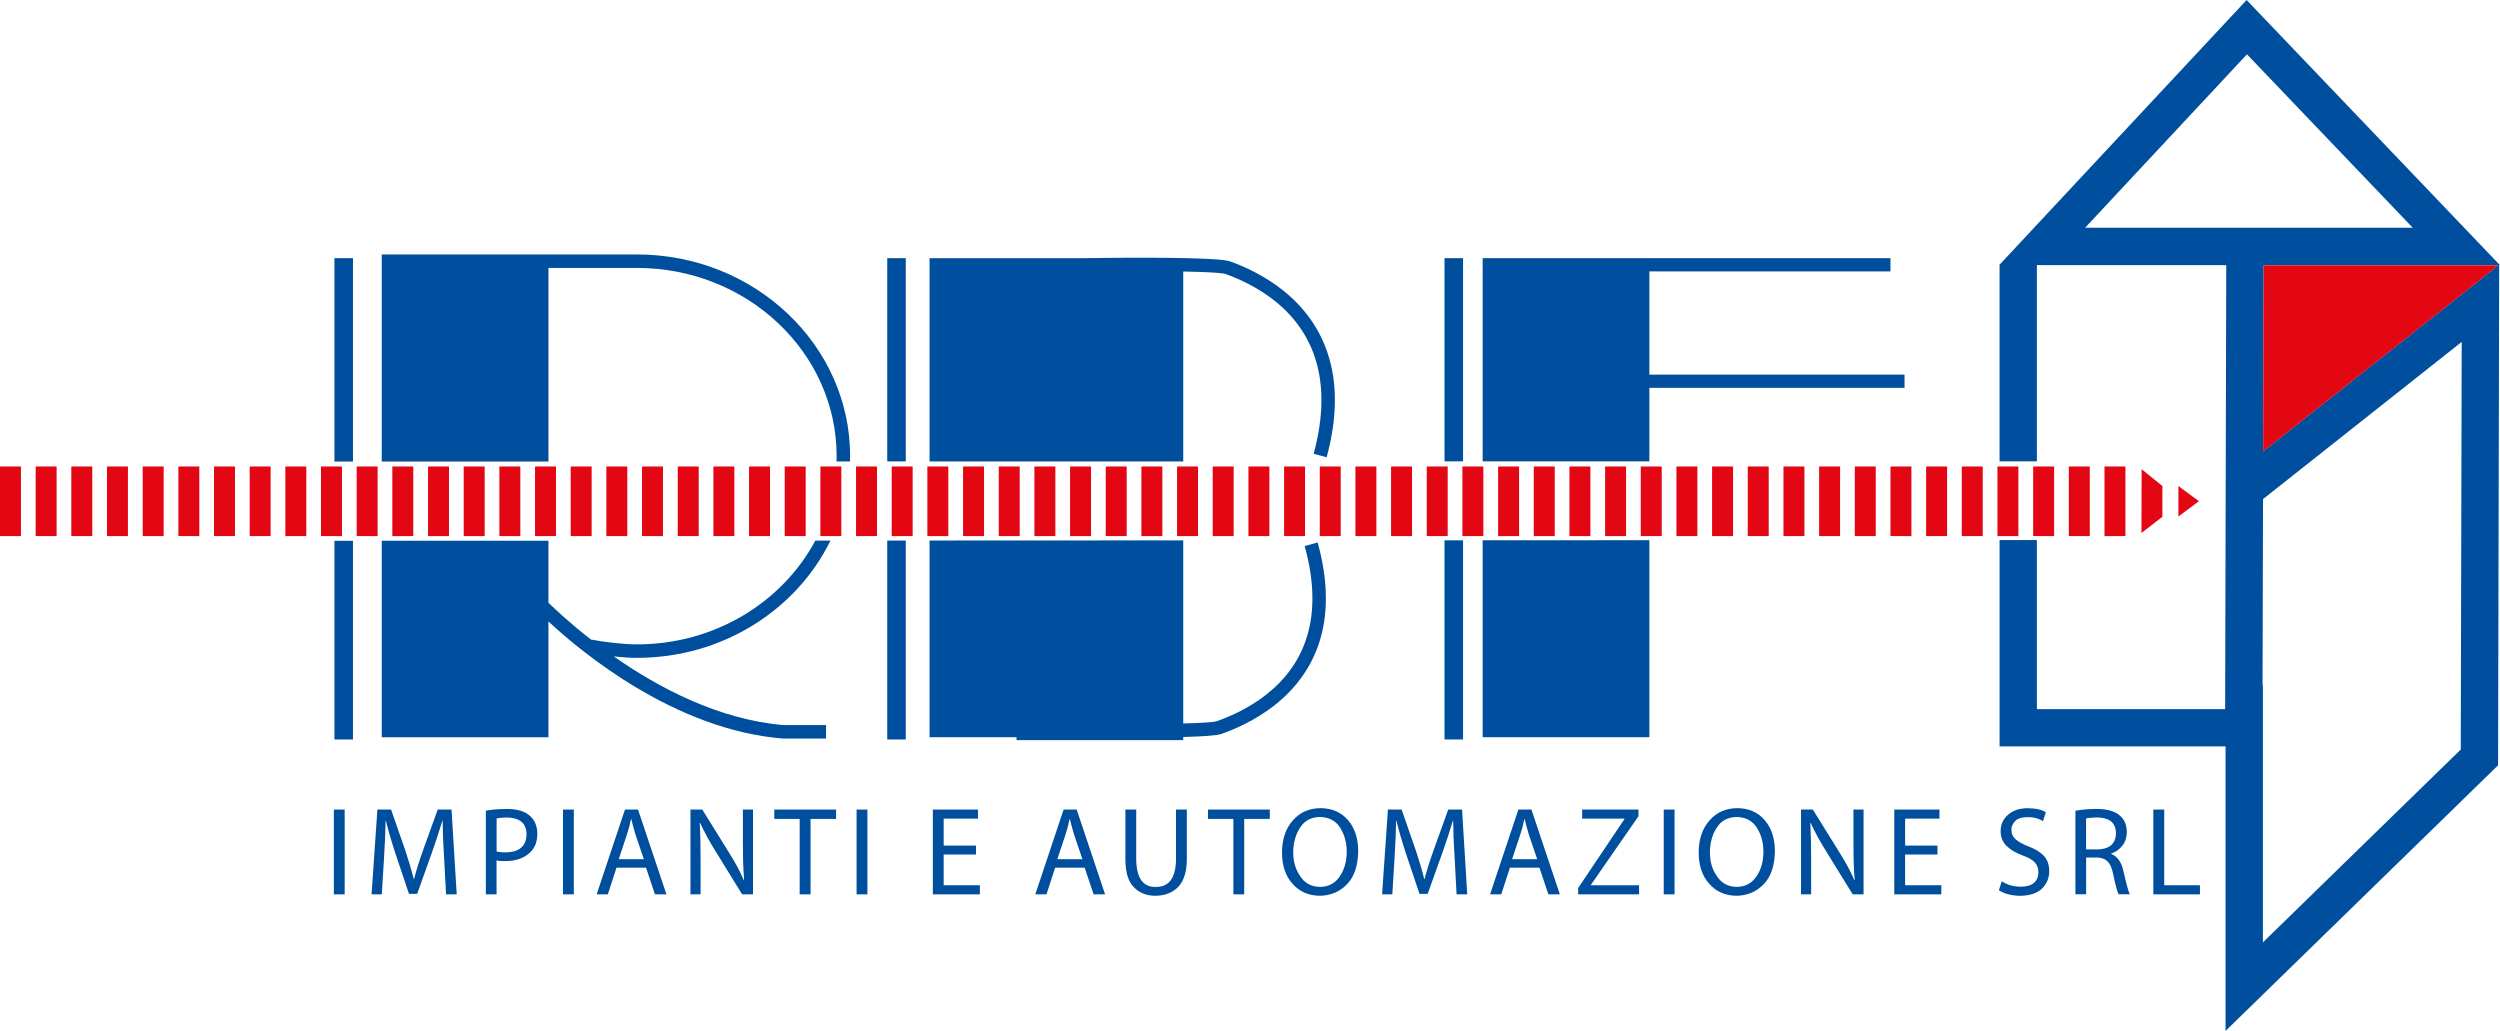 <?xml version="1.0" encoding="UTF-8"?>
<svg id="Livello_2" data-name="Livello 2" xmlns="http://www.w3.org/2000/svg" viewBox="0 0 424.83 175.18">
  <defs>
    <style>
      .cls-1 {
        fill: none;
      }

      .cls-1, .cls-2, .cls-3 {
        stroke-width: 0px;
      }

      .cls-2 {
        fill: #e30613;
      }

      .cls-3 {
        fill: #004f9f;
      }
    </style>
  </defs>
  <g id="Livello_1-2" data-name="Livello 1">
    <g>
      <path class="cls-1" d="M224.32,138.83c-1.51.03-2.65.64-3.4,1.82-.77,1.17-1.16,2.57-1.16,4.2s.4,2.92,1.2,4.06c.77,1.17,1.87,1.77,3.32,1.8h.02c1.46-.01,2.58-.61,3.37-1.78.79-1.15,1.18-2.55,1.18-4.22,0-1.5-.37-2.85-1.1-4.03-.75-1.19-1.9-1.8-3.43-1.84Z"/>
      <path class="cls-1" d="M86.11,138.93c-.82.01-1.39.06-1.73.15v5.63c.41.1.91.15,1.51.15,2.34-.01,3.52-1.04,3.57-3.07,0-.97-.3-1.69-.91-2.17-.6-.45-1.42-.68-2.44-.68Z"/>
      <path class="cls-1" d="M93.2,102.41c1.1,1.08,3.63,3.47,7.22,6.26,2.22.42,5.51.82,7.82.82,13.24,0,24.72-7.18,30.31-17.63l-45.35.02v10.53Z"/>
      <path class="cls-1" d="M181.82,139.22h-.07c-.08.42-.18.84-.29,1.26-.13.45-.26.9-.4,1.35l-1.39,4.18h4.26l-1.41-4.16c-.28-.93-.52-1.8-.71-2.63Z"/>
      <path class="cls-1" d="M107.28,139.22h-.07c-.08.42-.18.84-.29,1.26-.13.45-.26.9-.4,1.35l-1.39,4.18h4.26l-1.41-4.16c-.28-.93-.52-1.8-.71-2.63Z"/>
      <polygon class="cls-1" points="374.44 85.3 365.45 91.76 346.14 91.77 346.14 120.49 378.13 120.49 378.32 45.05 346.14 45.05 346.14 78.39 365.45 78.38 374.44 85.3"/>
      <path class="cls-1" d="M108.24,45.53h-.33s-14.71,0-14.71,0v32.9h48.94c0-.31.02-.61.02-.91,0-17.63-15.22-31.98-33.93-31.98Z"/>
      <path class="cls-1" d="M358.69,139.52c-.6-.41-1.4-.62-2.38-.62-.89.01-1.49.07-1.81.17v5.26h1.88c2.1-.04,3.16-.96,3.21-2.75-.01-.93-.31-1.62-.89-2.07Z"/>
      <polygon class="cls-1" points="384.66 45.05 384.66 45.08 424.57 45.08 424.59 45.06 384.66 45.05"/>
      <path class="cls-1" d="M259.1,139.22h-.07c-.08.42-.18.84-.29,1.26-.13.45-.26.9-.4,1.35l-1.39,4.18h4.26l-1.41-4.16c-.28-.93-.52-1.8-.71-2.63Z"/>
      <path class="cls-1" d="M295.13,138.83c-1.51.03-2.65.64-3.4,1.82-.77,1.17-1.16,2.57-1.16,4.2s.4,2.92,1.2,4.06c.77,1.17,1.87,1.77,3.32,1.8h.02c1.46-.01,2.58-.61,3.37-1.78.79-1.15,1.18-2.55,1.18-4.22,0-1.5-.37-2.85-1.1-4.03-.75-1.19-1.9-1.8-3.43-1.84Z"/>
      <polygon class="cls-1" points="381.83 9.24 354.33 38.7 409.99 38.71 381.83 9.24"/>
      <polygon class="cls-1" points="384.54 160.14 418.17 127.36 418.33 58.1 384.56 84.81 384.48 116.45 384.54 116.45 384.54 160.14"/>
      <g>
        <rect class="cls-3" x="245.47" y="91.82" width="3.15" height="33.84"/>
        <rect class="cls-3" x="245.47" y="43.87" width="3.15" height="34.53"/>
        <rect class="cls-3" x="56.73" y="137.57" width="1.84" height="14.41"/>
        <path class="cls-3" d="M74.38,137.57l-2.51,6.97c-.64,1.8-1.14,3.42-1.52,4.86h-.04c-.36-1.48-.84-3.1-1.43-4.86l-2.42-6.97h-2.33l-.99,14.41h1.74l.38-6.18c.14-2.33.23-4.45.27-6.37h.04c.41,1.7.95,3.56,1.62,5.6l2.31,6.87h1.39l2.5-7c.7-1.98,1.3-3.8,1.79-5.47h.04c.01,1.95.09,4.03.24,6.23l.34,6.32h1.81l-.88-14.41h-2.34Z"/>
        <path class="cls-3" d="M86.08,137.47c-1.46.01-2.63.11-3.52.29v14.22h1.82v-5.77c.43.1.92.14,1.47.12,1.85,0,3.29-.53,4.34-1.58.75-.76,1.12-1.79,1.12-3.08-.02-1.31-.44-2.31-1.25-3.02-.84-.78-2.17-1.18-3.98-1.19ZM85.9,144.85c-.6,0-1.11-.05-1.51-.15v-5.63c.34-.08.91-.13,1.73-.15,1.02,0,1.84.23,2.44.68.6.48.91,1.2.91,2.17-.04,2.03-1.23,3.06-3.57,3.07Z"/>
        <rect class="cls-3" x="95.67" y="137.57" width="1.84" height="14.41"/>
        <path class="cls-3" d="M106.2,137.57l-4.81,14.41h1.9l1.47-4.53h5.02l1.52,4.53h1.95l-4.83-14.41h-2.21ZM105.14,146.01l1.39-4.18c.14-.45.27-.9.4-1.35.11-.42.21-.85.29-1.26h.07c.19.83.43,1.71.71,2.63l1.41,4.16h-4.26Z"/>
        <path class="cls-3" d="M126.25,143.62c-.01,2.11.05,4.08.2,5.91l-.06.03c-.32-.75-.69-1.51-1.11-2.3-.42-.77-.89-1.56-1.41-2.39l-4.53-7.3h-2.01v14.41h1.72v-6.17c0-2.26-.05-4.25-.14-5.95l.06-.02c.73,1.58,1.61,3.19,2.63,4.82l4.51,7.32h1.85v-14.41h-1.72v6.05Z"/>
        <polygon class="cls-3" points="131.58 139.16 135.89 139.16 135.89 151.98 137.74 151.98 137.74 139.16 142.08 139.16 142.08 137.57 131.58 137.57 131.58 139.16"/>
        <rect class="cls-3" x="145.56" y="137.57" width="1.84" height="14.41"/>
        <polygon class="cls-3" points="160.36 145.21 165.85 145.21 165.85 143.69 160.36 143.69 160.36 139.11 166.19 139.11 166.19 137.57 158.52 137.57 158.52 151.98 166.51 151.98 166.51 150.43 160.36 150.43 160.36 145.21"/>
        <path class="cls-3" d="M180.74,137.57l-4.81,14.41h1.9l1.47-4.53h5.02l1.52,4.53h1.95l-4.83-14.41h-2.21ZM179.67,146.01l1.39-4.18c.14-.45.27-.9.4-1.35.11-.42.21-.85.29-1.26h.07c.19.83.43,1.71.71,2.63l1.41,4.16h-4.26Z"/>
        <path class="cls-3" d="M199.84,146.14c-.06,3.08-1.21,4.61-3.46,4.58-2.13.04-3.23-1.49-3.3-4.58v-8.57h-1.84v8.49c.01,2.22.5,3.8,1.47,4.74.94.95,2.14,1.42,3.61,1.42,1.57,0,2.86-.49,3.85-1.46.99-1,1.5-2.58,1.51-4.76v-8.43h-1.84v8.57Z"/>
        <polygon class="cls-3" points="205.28 139.16 209.59 139.16 209.59 151.98 211.43 151.98 211.43 139.16 215.78 139.16 215.78 137.57 205.28 137.57 205.28 139.16"/>
        <path class="cls-3" d="M224.41,137.33c-1.94.01-3.5.7-4.69,2.06-1.23,1.35-1.86,3.19-1.87,5.51.01,2.21.61,3.97,1.79,5.28,1.15,1.32,2.68,2,4.58,2.04h.02c1.86-.02,3.41-.67,4.65-1.95,1.25-1.29,1.88-3.17,1.91-5.64-.01-2.19-.59-3.94-1.73-5.26-1.14-1.34-2.69-2.02-4.66-2.04ZM227.67,148.93c-.79,1.17-1.91,1.77-3.37,1.78h-.02c-1.45-.03-2.55-.63-3.32-1.8-.8-1.13-1.2-2.48-1.2-4.06s.39-3.03,1.16-4.2c.75-1.19,1.89-1.8,3.4-1.82,1.54.04,2.68.66,3.43,1.84.73,1.19,1.1,2.53,1.1,4.03,0,1.67-.39,3.08-1.18,4.22Z"/>
        <path class="cls-3" d="M246.1,137.57l-2.51,6.97c-.64,1.8-1.14,3.42-1.52,4.86h-.04c-.36-1.48-.84-3.1-1.43-4.86l-2.42-6.97h-2.33l-.99,14.41h1.74l.38-6.18c.14-2.33.23-4.45.27-6.37h.04c.41,1.7.95,3.56,1.62,5.6l2.31,6.87h1.39l2.5-7c.7-1.98,1.3-3.8,1.79-5.47h.04c.01,1.95.09,4.03.24,6.23l.34,6.32h1.81l-.88-14.41h-2.34Z"/>
        <path class="cls-3" d="M258.02,137.57l-4.81,14.41h1.9l1.47-4.53h5.02l1.52,4.53h1.95l-4.83-14.41h-2.21ZM256.95,146.01l1.39-4.18c.14-.45.27-.9.4-1.35.11-.42.21-.85.29-1.26h.07c.19.83.43,1.71.71,2.63l1.41,4.16h-4.26Z"/>
        <polygon class="cls-3" points="270.35 150.36 278.43 138.7 278.43 137.57 268.86 137.57 268.86 139.11 276.05 139.11 276.05 139.18 268.18 150.9 268.18 151.98 278.53 151.98 278.53 150.43 270.35 150.43 270.35 150.36"/>
        <rect class="cls-3" x="282.72" y="137.57" width="1.84" height="14.41"/>
        <path class="cls-3" d="M295.22,137.33c-1.94.01-3.5.7-4.69,2.06-1.23,1.35-1.86,3.19-1.87,5.51.01,2.21.61,3.97,1.79,5.28,1.15,1.32,2.68,2,4.58,2.04h.02c1.86-.02,3.41-.67,4.65-1.95,1.25-1.29,1.88-3.17,1.91-5.64-.01-2.19-.59-3.94-1.73-5.26-1.14-1.34-2.69-2.02-4.66-2.04ZM298.48,148.93c-.79,1.17-1.91,1.77-3.37,1.78h-.02c-1.45-.03-2.55-.63-3.32-1.8-.8-1.13-1.2-2.48-1.2-4.06s.39-3.03,1.16-4.2c.75-1.19,1.89-1.8,3.4-1.82,1.54.04,2.68.66,3.43,1.84.73,1.19,1.1,2.53,1.1,4.03,0,1.67-.39,3.08-1.18,4.22Z"/>
        <path class="cls-3" d="M314.97,143.62c-.01,2.11.05,4.08.2,5.91l-.06.03c-.32-.75-.69-1.51-1.11-2.3-.42-.77-.89-1.56-1.41-2.39l-4.53-7.3h-2.01v14.41h1.72v-6.17c0-2.26-.05-4.25-.14-5.95l.06-.02c.73,1.58,1.61,3.19,2.63,4.82l4.51,7.32h1.85v-14.41h-1.72v6.05Z"/>
        <polygon class="cls-3" points="323.74 145.21 329.24 145.21 329.24 143.69 323.74 143.69 323.74 139.11 329.58 139.11 329.58 137.57 321.9 137.57 321.9 151.98 329.89 151.98 329.89 150.43 323.74 150.43 323.74 145.21"/>
        <path class="cls-3" d="M344.62,143.8c-.95-.38-1.66-.78-2.13-1.2-.46-.41-.69-.94-.69-1.59-.01-.52.2-1.01.63-1.47.41-.44,1.09-.67,2.05-.68.66,0,1.22.07,1.69.21.45.16.77.32.99.47l.5-1.5c-.63-.44-1.67-.68-3.11-.7-1.39.01-2.49.38-3.3,1.1-.86.72-1.28,1.67-1.28,2.82,0,1,.34,1.83,1.01,2.49.66.66,1.57,1.2,2.73,1.62.97.34,1.66.74,2.07,1.18.4.45.61,1.01.61,1.67-.03,1.6-1.01,2.42-2.96,2.46-1.31-.01-2.4-.33-3.27-.94l-.48,1.55c.9.59,2.1.9,3.61.94,1.68-.03,2.93-.46,3.75-1.27.79-.8,1.19-1.77,1.19-2.92,0-1.05-.29-1.91-.88-2.57-.6-.66-1.51-1.21-2.71-1.66Z"/>
        <path class="cls-3" d="M358.75,145.12v-.07c.76-.25,1.39-.69,1.89-1.32.5-.62.76-1.4.78-2.34-.02-1.17-.39-2.08-1.11-2.74-.84-.79-2.22-1.19-4.12-1.19-1.34.01-2.51.12-3.51.31v14.2h1.82v-6.25h1.73c.83,0,1.47.22,1.91.67.44.42.75,1.13.95,2.13.38,1.84.69,2.99.93,3.45h1.9c-.27-.6-.63-1.92-1.08-3.96-.34-1.52-1.03-2.49-2.08-2.9ZM356.37,144.34h-1.88v-5.26c.32-.1.93-.15,1.81-.17.98,0,1.78.21,2.38.62.58.45.87,1.14.89,2.07-.04,1.79-1.11,2.71-3.21,2.75Z"/>
        <polygon class="cls-3" points="367.77 137.57 365.92 137.57 365.92 151.98 373.84 151.98 373.84 150.43 367.77 150.43 367.77 137.57"/>
        <rect class="cls-3" x="150.77" y="43.87" width="3.15" height="34.54"/>
        <rect class="cls-3" x="150.77" y="91.86" width="3.15" height="33.8"/>
        <rect class="cls-3" x="56.83" y="43.87" width="3.15" height="34.56"/>
        <rect class="cls-3" x="56.83" y="91.9" width="3.15" height="33.76"/>
        <polygon class="cls-3" points="323.64 63.66 280.28 63.66 280.28 46.12 321.25 46.12 321.25 43.87 280.28 43.87 254.65 43.87 251.95 43.87 251.95 78.4 280.28 78.4 280.28 65.91 323.64 65.91 323.64 63.66"/>
        <polygon class="cls-3" points="251.95 125.27 280.28 125.27 280.28 91.8 251.95 91.81 251.95 125.27"/>
        <path class="cls-3" d="M132.97,125.4v.1h7.4v-2.29h-7.23c-11.09-.92-21.39-6.45-28.84-11.66,1.39.15,2.78.24,3.94.24,14.56,0,27.13-8.17,32.88-19.92h-2.57c-5.59,10.45-17.07,17.63-30.31,17.63-2.31,0-5.61-.4-7.82-.82-3.58-2.79-6.11-5.18-7.22-6.26v-10.53h-28.33v33.39h28.33v-19.67c5.73,5.33,21.48,18.37,39.76,19.89v-.09Z"/>
        <path class="cls-3" d="M108.24,43.24h-.33s-43.04,0-43.04,0v35.19h28.33v-32.9h14.71s.33,0,.33,0c18.71,0,33.93,14.35,33.93,31.98,0,.3-.02.61-.02.91h2.29c0-.3.02-.6.02-.91,0-18.9-16.25-34.27-36.22-34.27Z"/>
        <path class="cls-3" d="M201.08,46.14c3.85.07,6.59.21,7.21.43,2.16.78,5.36,2.2,8.31,4.54,3.27,2.6,5.56,5.81,6.81,9.52,1.58,4.68,1.52,10.23-.18,16.48l2.21.6c1.82-6.7,1.87-12.69.13-17.81-1.4-4.13-3.94-7.69-7.56-10.57-3.19-2.54-6.63-4.07-8.96-4.91-2.25-.81-19.25-.64-25.98-.54h-25.11v34.54h43.11v-32.28Z"/>
        <path class="cls-3" d="M224.04,109.6c1.74-5.01,1.69-10.87-.13-17.42l-2.21.61c1.7,6.09,1.76,11.49.18,16.05-1.25,3.62-3.54,6.74-6.81,9.28-2.95,2.29-6.14,3.68-8.31,4.43-.53.19-2.64.31-5.69.39v-31.11l-43.11.02v33.42h14.78v.5h28.33v-.53c3.2-.09,5.68-.24,6.44-.51,2.33-.81,5.77-2.31,8.96-4.79,3.62-2.82,6.16-6.29,7.57-10.33Z"/>
        <path class="cls-3" d="M381.77,0l-41.98,44.98h0s-.06.07-.06.07h.06v33.34h6.34v-33.34h32.18s-.19,75.45-.19,75.45h-31.99v-28.72h-6.34v35.06h38.4v48.35l46.31-45.14.19-84.94v-.03s0-.02,0-.02h.13S381.77,0,381.77,0ZM354.33,38.7l27.5-29.47,28.17,29.47h-55.67ZM418.17,127.36l-33.63,32.78v-43.69h-.06l.08-31.64,33.76-26.71-.16,69.26ZM384.58,76.71l.08-31.63v-.03s39.93,0,39.93,0l-.03.02-39.99,31.63Z"/>
      </g>
      <g>
        <polygon class="cls-2" points="424.7 45.08 424.7 45.11 424.73 45.08 424.7 45.08"/>
        <polygon class="cls-2" points="384.58 76.71 424.57 45.08 384.66 45.08 384.58 76.71"/>
        <rect class="cls-2" y="79.27" width="3.56" height="11.83"/>
        <rect class="cls-2" x="6.06" y="79.27" width="3.56" height="11.83"/>
        <rect class="cls-2" x="12.12" y="79.27" width="3.56" height="11.83"/>
        <rect class="cls-2" x="18.18" y="79.27" width="3.56" height="11.83"/>
        <rect class="cls-2" x="24.25" y="79.27" width="3.56" height="11.83"/>
        <rect class="cls-2" x="30.31" y="79.27" width="3.56" height="11.83"/>
        <rect class="cls-2" x="36.37" y="79.27" width="3.56" height="11.83"/>
        <rect class="cls-2" x="42.43" y="79.27" width="3.56" height="11.83"/>
        <rect class="cls-2" x="48.49" y="79.27" width="3.56" height="11.83"/>
        <rect class="cls-2" x="54.55" y="79.27" width="3.56" height="11.83"/>
        <rect class="cls-2" x="60.61" y="79.27" width="3.56" height="11.83"/>
        <rect class="cls-2" x="66.67" y="79.27" width="3.56" height="11.83"/>
        <rect class="cls-2" x="72.74" y="79.27" width="3.56" height="11.83"/>
        <rect class="cls-2" x="78.8" y="79.27" width="3.56" height="11.83"/>
        <rect class="cls-2" x="84.86" y="79.27" width="3.56" height="11.83"/>
        <rect class="cls-2" x="90.92" y="79.27" width="3.56" height="11.83"/>
        <rect class="cls-2" x="96.98" y="79.27" width="3.56" height="11.83"/>
        <rect class="cls-2" x="103.04" y="79.27" width="3.56" height="11.83"/>
        <rect class="cls-2" x="109.1" y="79.27" width="3.56" height="11.83"/>
        <rect class="cls-2" x="115.17" y="79.27" width="3.56" height="11.83"/>
        <rect class="cls-2" x="121.23" y="79.27" width="3.56" height="11.83"/>
        <rect class="cls-2" x="127.29" y="79.27" width="3.56" height="11.83"/>
        <rect class="cls-2" x="133.35" y="79.27" width="3.56" height="11.83"/>
        <rect class="cls-2" x="139.41" y="79.27" width="3.56" height="11.83"/>
        <rect class="cls-2" x="145.47" y="79.27" width="3.56" height="11.83"/>
        <rect class="cls-2" x="151.53" y="79.27" width="3.56" height="11.83"/>
        <rect class="cls-2" x="157.59" y="79.27" width="3.56" height="11.83"/>
        <rect class="cls-2" x="163.66" y="79.27" width="3.56" height="11.83"/>
        <rect class="cls-2" x="169.72" y="79.27" width="3.56" height="11.83"/>
        <rect class="cls-2" x="175.78" y="79.27" width="3.56" height="11.83"/>
        <rect class="cls-2" x="181.84" y="79.27" width="3.56" height="11.83"/>
        <rect class="cls-2" x="187.9" y="79.27" width="3.56" height="11.83"/>
        <rect class="cls-2" x="193.96" y="79.27" width="3.56" height="11.83"/>
        <rect class="cls-2" x="200.02" y="79.27" width="3.56" height="11.83"/>
        <rect class="cls-2" x="206.08" y="79.27" width="3.56" height="11.83"/>
        <rect class="cls-2" x="212.15" y="79.27" width="3.56" height="11.83"/>
        <rect class="cls-2" x="218.21" y="79.27" width="3.56" height="11.83"/>
        <rect class="cls-2" x="224.27" y="79.27" width="3.56" height="11.83"/>
        <rect class="cls-2" x="230.33" y="79.27" width="3.56" height="11.83"/>
        <rect class="cls-2" x="236.39" y="79.27" width="3.56" height="11.83"/>
        <rect class="cls-2" x="242.45" y="79.27" width="3.56" height="11.83"/>
        <rect class="cls-2" x="248.51" y="79.27" width="3.56" height="11.83"/>
        <rect class="cls-2" x="254.58" y="79.27" width="3.56" height="11.83"/>
        <rect class="cls-2" x="260.64" y="79.27" width="3.56" height="11.83"/>
        <rect class="cls-2" x="266.7" y="79.27" width="3.56" height="11.83"/>
        <rect class="cls-2" x="272.76" y="79.27" width="3.56" height="11.83"/>
        <rect class="cls-2" x="278.82" y="79.27" width="3.56" height="11.83"/>
        <rect class="cls-2" x="284.88" y="79.27" width="3.56" height="11.83"/>
        <rect class="cls-2" x="290.94" y="79.27" width="3.56" height="11.83"/>
        <rect class="cls-2" x="297" y="79.27" width="3.56" height="11.83"/>
        <rect class="cls-2" x="303.07" y="79.27" width="3.56" height="11.83"/>
        <rect class="cls-2" x="309.13" y="79.27" width="3.56" height="11.83"/>
        <rect class="cls-2" x="315.19" y="79.27" width="3.56" height="11.83"/>
        <rect class="cls-2" x="321.25" y="79.27" width="3.56" height="11.83"/>
        <rect class="cls-2" x="327.31" y="79.27" width="3.56" height="11.83"/>
        <rect class="cls-2" x="333.37" y="79.27" width="3.56" height="11.83"/>
        <rect class="cls-2" x="339.43" y="79.27" width="3.56" height="11.83"/>
        <rect class="cls-2" x="345.5" y="79.27" width="3.56" height="11.83"/>
        <rect class="cls-2" x="351.56" y="79.27" width="3.56" height="11.83"/>
        <rect class="cls-2" x="357.62" y="79.27" width="3.56" height="11.83"/>
        <polygon class="cls-2" points="363.9 90.57 367.46 87.82 367.46 82.59 363.93 79.73 363.9 90.57"/>
        <polygon class="cls-2" points="370.18 87.77 373.67 85.17 370.18 82.59 370.18 87.77"/>
      </g>
    </g>
  </g>
</svg>